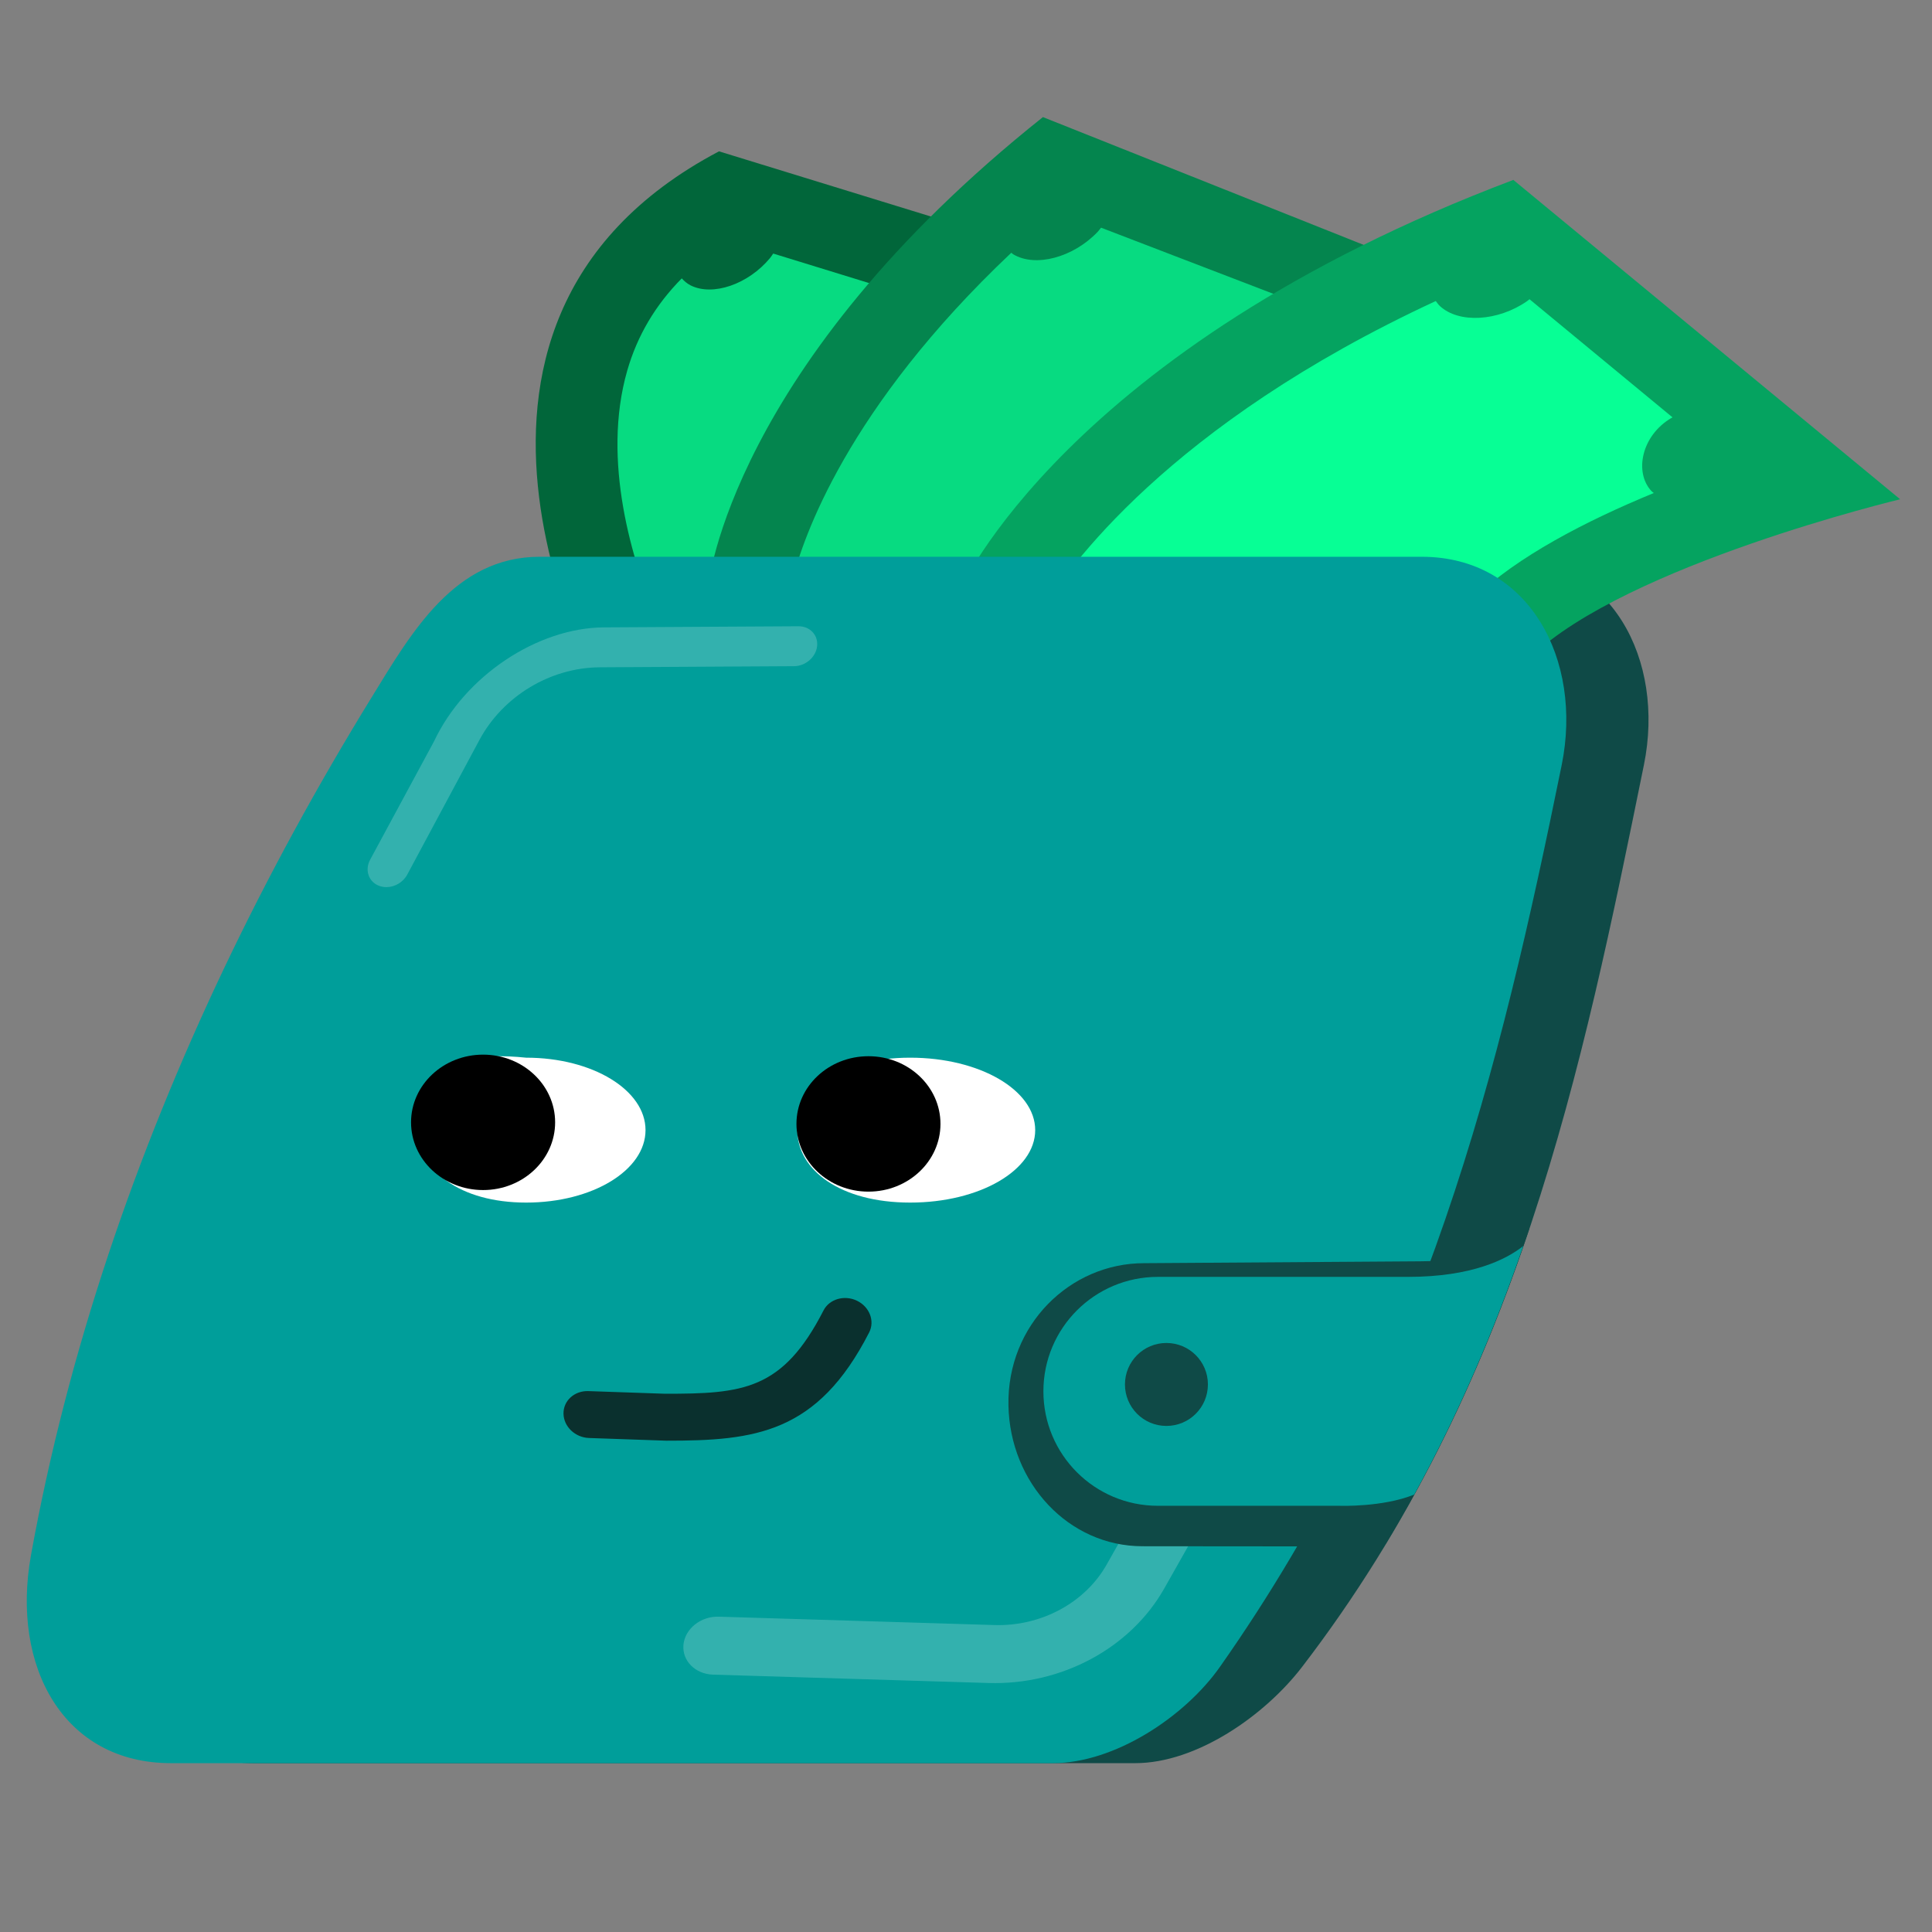 <svg width="33" height="33" viewBox="0 0 33 33" fill="none" xmlns="http://www.w3.org/2000/svg">
<rect x="0" y="0" width="33" height="33" fill="#808080" stroke="none"/>
<path d="M19.39 30.116H4.324C2.49 30.116 1.588 28.47 1.934 26.559C2.562 23.089 3.717 19.726 5.229 16.544C5.985 14.954 6.831 13.408 7.754 11.909C8.431 10.808 9.167 9.51 10.623 9.51H25.689C27.523 9.51 28.445 11.27 28.079 13.067C27.025 18.249 25.94 23.647 22.243 28.469C21.605 29.302 20.44 30.116 19.39 30.116Z" fill="#0F4A47"/>
<path d="M10.417 12.137C10.417 12.137 6.572 5.596 12.281 2.585L18.836 4.601C18.836 4.601 16.678 6.23 16.274 8.086C15.871 9.941 15.952 11.239 15.952 11.239L10.417 12.137Z" fill="#01663A"/>
<path d="M13.207 4.331C13.189 4.356 13.174 4.381 13.154 4.406C12.781 4.857 12.172 5.066 11.793 4.873C11.734 4.842 11.686 4.8 11.645 4.755C11.196 5.209 10.887 5.73 10.714 6.329C10.27 7.874 10.804 9.596 11.222 10.592L14.584 10.047C14.627 9.449 14.719 8.673 14.911 7.79C15.119 6.832 15.645 5.961 16.206 5.254L13.207 4.331H13.207Z" fill="#07DB81"/>
<path d="M12.1 9.995C12.1 9.995 12.477 6.249 17.814 2L24.447 4.643C24.447 4.643 21.03 6.72 20.128 8.391C19.227 10.062 18.946 11.332 18.946 11.332L13.131 13.202L12.1 9.995V9.995Z" fill="#04854E"/>
<path d="M18.807 3.888C18.788 3.912 18.771 3.937 18.749 3.96C18.33 4.4 17.684 4.571 17.306 4.343C17.294 4.336 17.285 4.325 17.274 4.317C14.46 6.975 13.711 9.204 13.537 9.906L14.033 11.445L17.813 10.23C18.011 9.63 18.353 8.74 18.899 7.728C19.422 6.759 21.122 5.957 22.136 5.167L18.807 3.889V3.888Z" fill="#07DB81"/>
<path d="M16.385 10.105C16.385 10.105 18.192 5.965 25.849 3.073L32.456 8.528C32.456 8.528 27.789 9.645 26.146 11.223C24.503 12.801 23.714 14.148 23.714 14.148H16.385V10.106V10.105Z" fill="#05A360"/>
<path d="M26.125 5.111C26.111 5.121 26.1 5.133 26.085 5.143C25.587 5.49 24.919 5.528 24.595 5.228C24.567 5.202 24.546 5.171 24.524 5.142C19.956 7.258 18.216 9.729 17.781 10.454V12.751H22.967C23.396 12.151 24.129 11.222 25.177 10.216C25.916 9.507 27.08 8.902 28.248 8.421C28.235 8.41 28.219 8.4 28.207 8.387C27.911 8.068 28.036 7.438 28.552 7.137C28.557 7.134 28.563 7.132 28.568 7.129L26.125 5.111H26.125Z" fill="#07FF95"/>
<path d="M17.986 30.116H2.92C1.086 30.116 0.184 28.47 0.53 26.559C1.158 23.089 2.313 19.726 3.825 16.544C4.581 14.954 5.427 13.408 6.349 11.909C7.026 10.808 7.763 9.51 9.218 9.51H24.284C26.119 9.51 27.04 11.27 26.675 13.067C25.621 18.249 24.372 23.442 20.839 28.469C20.236 29.328 19.035 30.116 17.986 30.116Z" fill="#009E9A"/>
<path d="M10.061 24.562C9.824 24.554 9.629 24.368 9.625 24.147C9.621 23.926 9.811 23.753 10.049 23.761L11.352 23.806C12.687 23.808 13.368 23.748 14.066 22.384C14.165 22.189 14.422 22.114 14.637 22.217C14.852 22.321 14.946 22.563 14.846 22.759C13.964 24.483 12.901 24.61 11.38 24.608L10.061 24.562Z" fill="#0A302E"/>
<path d="M11.026 19.303C11.026 19.987 10.123 20.541 8.987 20.541C7.85 20.541 7.148 19.986 7.148 19.303C7.148 18.62 7.361 17.898 8.987 18.066C10.123 18.066 11.026 18.62 11.026 19.303Z" fill="white"/>
<path d="M8.252 20.327C8.931 20.327 9.482 19.809 9.482 19.17C9.482 18.532 8.931 18.014 8.252 18.014C7.572 18.014 7.021 18.532 7.021 19.17C7.021 19.809 7.572 20.327 8.252 20.327Z" fill="black"/>
<path d="M17.682 19.303C17.682 19.987 16.737 20.541 15.546 20.541C14.355 20.541 13.619 19.986 13.619 19.303C13.619 18.62 14.355 18.066 15.546 18.066C16.736 18.066 17.682 18.62 17.682 19.303Z" fill="white"/>
<path d="M14.834 20.354C15.513 20.354 16.064 19.836 16.064 19.197C16.064 18.558 15.513 18.041 14.834 18.041C14.154 18.041 13.604 18.558 13.604 19.197C13.604 19.836 14.154 20.354 14.834 20.354Z" fill="black"/>
<path opacity="0.2" d="M6.602 15.153C6.557 15.153 6.512 15.145 6.469 15.128C6.294 15.058 6.228 14.859 6.322 14.685L7.414 12.662C7.94 11.545 9.179 10.723 10.317 10.716L13.636 10.697C13.834 10.695 13.977 10.847 13.957 11.036C13.937 11.224 13.76 11.378 13.562 11.379L10.243 11.398C9.398 11.404 8.591 11.891 8.189 12.639L6.956 14.939C6.885 15.071 6.743 15.152 6.602 15.153Z" fill="white"/>
<g opacity="0.2">
<path d="M16.887 28.747L12.178 28.604C11.873 28.594 11.647 28.365 11.674 28.092C11.701 27.819 11.971 27.605 12.276 27.614L16.986 27.757C17.782 27.782 18.534 27.377 18.902 26.725L20.429 24.025C20.57 23.775 20.905 23.664 21.177 23.776C21.448 23.889 21.555 24.182 21.414 24.431L19.887 27.131C19.311 28.151 18.134 28.785 16.887 28.747Z" fill="white"/>
</g>
<path d="M24.26 21.544L19.541 21.576C18.279 21.576 17.199 22.628 17.225 24.005C17.25 25.331 18.252 26.411 19.515 26.411L23.024 26.414C23.175 26.414 23.412 26.405 23.671 26.368C24.728 24.618 25.511 22.811 26.124 20.981C25.797 21.248 25.22 21.544 24.26 21.544Z" fill="#0F4A47"/>
<path d="M24.048 21.81H19.777C18.697 21.81 17.822 22.685 17.822 23.765C17.822 24.845 18.697 25.72 19.777 25.72H22.881C22.881 25.72 23.618 25.747 24.156 25.528C24.919 24.139 25.522 22.719 26.018 21.283C25.733 21.509 25.147 21.81 24.048 21.81Z" fill="#009E9A"/>
<path d="M19.923 24.356C20.315 24.356 20.632 24.039 20.632 23.647C20.632 23.256 20.315 22.939 19.923 22.939C19.532 22.939 19.215 23.256 19.215 23.647C19.215 24.039 19.532 24.356 19.923 24.356Z" fill="#0F4A47"/>
</svg>
